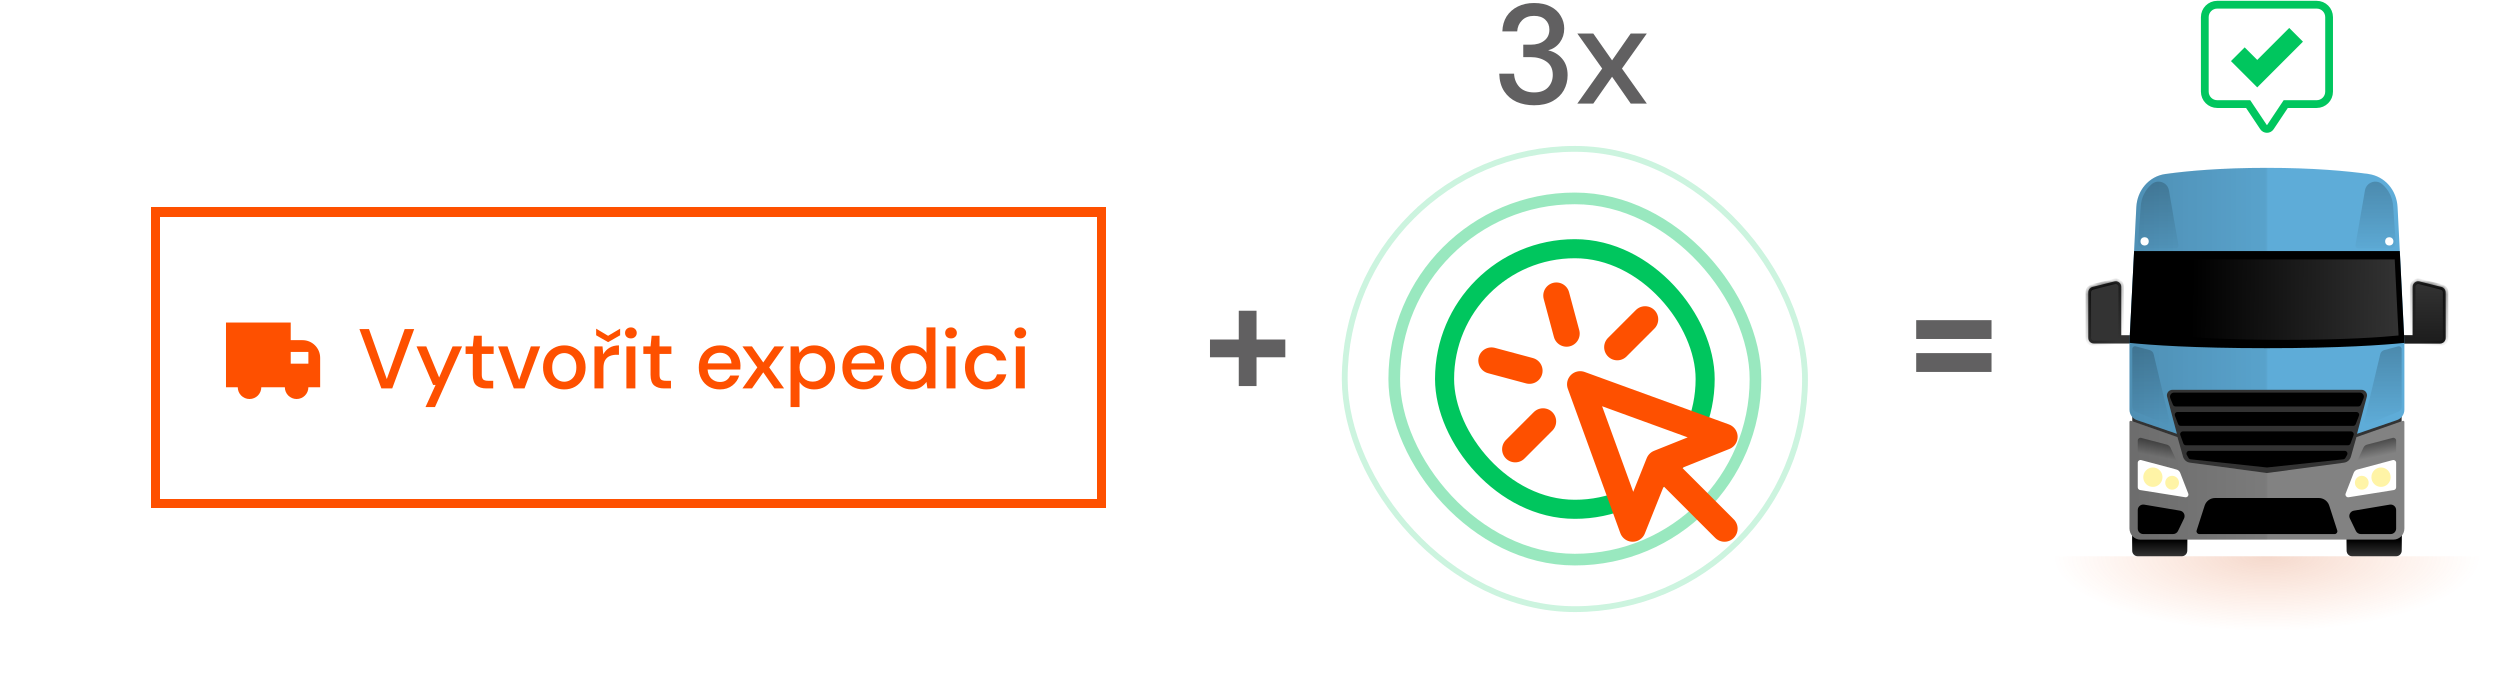 <svg width="531" height="147" viewBox="0 0 531 147" fill="none" xmlns="http://www.w3.org/2000/svg">
<g filter="url(#filter0_d_2072_26346)">
<rect x="32" y="42" width="203" height="64" fill="white" shape-rendering="crispEdges"/>
<path fill-rule="evenodd" clip-rule="evenodd" d="M61.75 66.5H48V80.25H50.5C50.5 81.631 51.619 82.75 53 82.75C54.381 82.75 55.5 81.631 55.5 80.25H60.5C60.5 81.631 61.619 82.75 63 82.75C64.381 82.75 65.5 81.631 65.5 80.25H68V74C68 71.929 66.321 70.25 64.25 70.25H61.75V66.5ZM61.75 72.75V75.25H65.5V72.75H61.75Z" fill="#FE5000"/>
<path d="M81.004 80.5L76.342 67.9H78.376L82.156 78.52L85.954 67.9H87.97L83.308 80.5H81.004ZM90.375 84.46L92.517 79.762H91.995L88.467 71.572H90.537L93.273 78.178L96.135 71.572H98.151L92.391 84.46H90.375ZM103.283 80.5C102.407 80.5 101.711 80.29 101.195 79.87C100.679 79.438 100.421 78.676 100.421 77.584V73.174H98.891V71.572H100.421L100.655 69.304H102.329V71.572H104.849V73.174H102.329V77.584C102.329 78.076 102.431 78.418 102.635 78.61C102.851 78.79 103.217 78.88 103.733 78.88H104.759V80.5H103.283ZM109.139 80.5L105.791 71.572H107.789L110.273 78.682L112.757 71.572H114.737L111.407 80.5H109.139ZM119.844 80.716C118.992 80.716 118.224 80.524 117.54 80.14C116.868 79.744 116.334 79.198 115.938 78.502C115.542 77.794 115.344 76.972 115.344 76.036C115.344 75.1 115.542 74.284 115.938 73.588C116.346 72.88 116.892 72.334 117.576 71.95C118.26 71.554 119.022 71.356 119.862 71.356C120.714 71.356 121.476 71.554 122.148 71.95C122.832 72.334 123.372 72.88 123.768 73.588C124.176 74.284 124.38 75.1 124.38 76.036C124.38 76.972 124.176 77.794 123.768 78.502C123.372 79.198 122.832 79.744 122.148 80.14C121.464 80.524 120.696 80.716 119.844 80.716ZM119.844 79.078C120.3 79.078 120.72 78.964 121.104 78.736C121.5 78.508 121.818 78.172 122.058 77.728C122.298 77.272 122.418 76.708 122.418 76.036C122.418 75.364 122.298 74.806 122.058 74.362C121.83 73.906 121.518 73.564 121.122 73.336C120.738 73.108 120.318 72.994 119.862 72.994C119.406 72.994 118.98 73.108 118.584 73.336C118.2 73.564 117.888 73.906 117.648 74.362C117.408 74.806 117.288 75.364 117.288 76.036C117.288 76.708 117.408 77.272 117.648 77.728C117.888 78.172 118.2 78.508 118.584 78.736C118.968 78.964 119.388 79.078 119.844 79.078ZM126.263 80.5V71.572H127.973L128.135 73.264C128.447 72.676 128.879 72.214 129.431 71.878C129.995 71.53 130.673 71.356 131.465 71.356V73.354H130.943C130.415 73.354 129.941 73.444 129.521 73.624C129.113 73.792 128.783 74.086 128.531 74.506C128.291 74.914 128.171 75.484 128.171 76.216V80.5H126.263ZM129.161 70.672L126.623 69.214V67.81L129.161 69.322L131.717 67.81V69.214L129.161 70.672ZM134.001 69.88C133.641 69.88 133.341 69.772 133.101 69.556C132.873 69.328 132.759 69.046 132.759 68.71C132.759 68.374 132.873 68.098 133.101 67.882C133.341 67.654 133.641 67.54 134.001 67.54C134.361 67.54 134.655 67.654 134.883 67.882C135.123 68.098 135.243 68.374 135.243 68.71C135.243 69.046 135.123 69.328 134.883 69.556C134.655 69.772 134.361 69.88 134.001 69.88ZM133.047 80.5V71.572H134.955V80.5H133.047ZM141.038 80.5C140.162 80.5 139.466 80.29 138.95 79.87C138.434 79.438 138.176 78.676 138.176 77.584V73.174H136.646V71.572H138.176L138.41 69.304H140.084V71.572H142.604V73.174H140.084V77.584C140.084 78.076 140.186 78.418 140.39 78.61C140.606 78.79 140.972 78.88 141.488 78.88H142.514V80.5H141.038ZM152.922 80.716C152.046 80.716 151.266 80.524 150.582 80.14C149.91 79.744 149.382 79.198 148.998 78.502C148.614 77.806 148.422 76.996 148.422 76.072C148.422 75.136 148.608 74.314 148.98 73.606C149.364 72.898 149.892 72.346 150.564 71.95C151.248 71.554 152.04 71.356 152.94 71.356C153.816 71.356 154.578 71.554 155.226 71.95C155.874 72.334 156.378 72.85 156.738 73.498C157.098 74.146 157.278 74.86 157.278 75.64C157.278 75.76 157.272 75.892 157.26 76.036C157.26 76.168 157.254 76.318 157.242 76.486H150.294C150.354 77.35 150.636 78.01 151.14 78.466C151.656 78.91 152.25 79.132 152.922 79.132C153.462 79.132 153.912 79.012 154.272 78.772C154.644 78.52 154.92 78.184 155.1 77.764H157.008C156.768 78.604 156.288 79.306 155.568 79.87C154.86 80.434 153.978 80.716 152.922 80.716ZM152.922 72.922C152.286 72.922 151.722 73.114 151.23 73.498C150.738 73.87 150.438 74.434 150.33 75.19H155.37C155.334 74.494 155.088 73.942 154.632 73.534C154.176 73.126 153.606 72.922 152.922 72.922ZM157.687 80.5L160.855 76.036L157.687 71.572H159.721L162.115 74.992L164.491 71.572H166.543L163.375 76.036L166.543 80.5H164.491L162.115 77.08L159.721 80.5H157.687ZM167.915 84.46V71.572H169.625L169.823 72.958C170.111 72.538 170.507 72.166 171.011 71.842C171.515 71.518 172.163 71.356 172.955 71.356C173.819 71.356 174.581 71.56 175.241 71.968C175.901 72.376 176.417 72.934 176.789 73.642C177.173 74.35 177.365 75.154 177.365 76.054C177.365 76.954 177.173 77.758 176.789 78.466C176.417 79.162 175.901 79.714 175.241 80.122C174.581 80.518 173.813 80.716 172.937 80.716C172.241 80.716 171.623 80.578 171.083 80.302C170.555 80.026 170.135 79.636 169.823 79.132V84.46H167.915ZM172.613 79.06C173.429 79.06 174.101 78.784 174.629 78.232C175.157 77.668 175.421 76.936 175.421 76.036C175.421 75.448 175.301 74.926 175.061 74.47C174.821 74.014 174.491 73.66 174.071 73.408C173.651 73.144 173.165 73.012 172.613 73.012C171.797 73.012 171.125 73.294 170.597 73.858C170.081 74.422 169.823 75.148 169.823 76.036C169.823 76.936 170.081 77.668 170.597 78.232C171.125 78.784 171.797 79.06 172.613 79.06ZM183.425 80.716C182.549 80.716 181.769 80.524 181.085 80.14C180.413 79.744 179.885 79.198 179.501 78.502C179.117 77.806 178.925 76.996 178.925 76.072C178.925 75.136 179.111 74.314 179.483 73.606C179.867 72.898 180.395 72.346 181.067 71.95C181.751 71.554 182.543 71.356 183.443 71.356C184.319 71.356 185.081 71.554 185.729 71.95C186.377 72.334 186.881 72.85 187.241 73.498C187.601 74.146 187.781 74.86 187.781 75.64C187.781 75.76 187.775 75.892 187.763 76.036C187.763 76.168 187.757 76.318 187.745 76.486H180.797C180.857 77.35 181.139 78.01 181.643 78.466C182.159 78.91 182.753 79.132 183.425 79.132C183.965 79.132 184.415 79.012 184.775 78.772C185.147 78.52 185.423 78.184 185.603 77.764H187.511C187.271 78.604 186.791 79.306 186.071 79.87C185.363 80.434 184.481 80.716 183.425 80.716ZM183.425 72.922C182.789 72.922 182.225 73.114 181.733 73.498C181.241 73.87 180.941 74.434 180.833 75.19H185.873C185.837 74.494 185.591 73.942 185.135 73.534C184.679 73.126 184.109 72.922 183.425 72.922ZM193.649 80.716C192.785 80.716 192.023 80.512 191.363 80.104C190.703 79.696 190.187 79.138 189.815 78.43C189.443 77.722 189.257 76.918 189.257 76.018C189.257 75.118 189.443 74.32 189.815 73.624C190.187 72.916 190.703 72.364 191.363 71.968C192.035 71.56 192.803 71.356 193.667 71.356C194.375 71.356 194.993 71.494 195.521 71.77C196.061 72.046 196.481 72.436 196.781 72.94V67.54H198.689V80.5H196.979L196.781 79.114C196.493 79.534 196.097 79.906 195.593 80.23C195.089 80.554 194.441 80.716 193.649 80.716ZM193.991 79.06C194.807 79.06 195.473 78.778 195.989 78.214C196.517 77.65 196.781 76.924 196.781 76.036C196.781 75.136 196.517 74.41 195.989 73.858C195.473 73.294 194.807 73.012 193.991 73.012C193.175 73.012 192.503 73.294 191.975 73.858C191.447 74.41 191.183 75.136 191.183 76.036C191.183 76.624 191.303 77.146 191.543 77.602C191.783 78.058 192.113 78.418 192.533 78.682C192.965 78.934 193.451 79.06 193.991 79.06ZM201.995 69.88C201.635 69.88 201.335 69.772 201.095 69.556C200.867 69.328 200.753 69.046 200.753 68.71C200.753 68.374 200.867 68.098 201.095 67.882C201.335 67.654 201.635 67.54 201.995 67.54C202.355 67.54 202.649 67.654 202.877 67.882C203.117 68.098 203.237 68.374 203.237 68.71C203.237 69.046 203.117 69.328 202.877 69.556C202.649 69.772 202.355 69.88 201.995 69.88ZM201.041 80.5V71.572H202.949V80.5H201.041ZM209.517 80.716C208.641 80.716 207.855 80.518 207.159 80.122C206.475 79.726 205.935 79.18 205.539 78.484C205.155 77.776 204.963 76.96 204.963 76.036C204.963 75.112 205.155 74.302 205.539 73.606C205.935 72.898 206.475 72.346 207.159 71.95C207.855 71.554 208.641 71.356 209.517 71.356C210.621 71.356 211.545 71.644 212.289 72.22C213.045 72.796 213.531 73.576 213.747 74.56H211.749C211.629 74.068 211.365 73.684 210.957 73.408C210.549 73.132 210.069 72.994 209.517 72.994C209.049 72.994 208.617 73.114 208.221 73.354C207.825 73.582 207.507 73.924 207.267 74.38C207.027 74.824 206.907 75.376 206.907 76.036C206.907 76.696 207.027 77.254 207.267 77.71C207.507 78.154 207.825 78.496 208.221 78.736C208.617 78.976 209.049 79.096 209.517 79.096C210.069 79.096 210.549 78.958 210.957 78.682C211.365 78.406 211.629 78.016 211.749 77.512H213.747C213.543 78.472 213.063 79.246 212.307 79.834C211.551 80.422 210.621 80.716 209.517 80.716ZM216.717 69.88C216.357 69.88 216.057 69.772 215.817 69.556C215.589 69.328 215.475 69.046 215.475 68.71C215.475 68.374 215.589 68.098 215.817 67.882C216.057 67.654 216.357 67.54 216.717 67.54C217.077 67.54 217.371 67.654 217.599 67.882C217.839 68.098 217.959 68.374 217.959 68.71C217.959 69.046 217.839 69.328 217.599 69.556C217.371 69.772 217.077 69.88 216.717 69.88ZM215.763 80.5V71.572H217.671V80.5H215.763Z" fill="#FE5000"/>
<rect x="33" y="43" width="201" height="62" stroke="#FE5000" stroke-width="2" shape-rendering="crispEdges"/>
</g>
<rect x="306.825" y="52.825" width="55.35" height="55.35" rx="27.675" fill="white"/>
<rect x="306.825" y="52.825" width="55.35" height="55.35" rx="27.675" stroke="#00C65E" stroke-width="4.05"/>
<g opacity="0.4">
<rect x="296.138" y="42.138" width="76.725" height="76.725" rx="38.362" stroke="#00C65E" stroke-width="2.475"/>
</g>
<g opacity="0.2">
<rect x="285.619" y="31.619" width="97.763" height="97.763" rx="48.881" stroke="#00C65E" stroke-width="1.238"/>
</g>
<path d="M352.348 98.346L346.774 112.281L335.626 81.624L366.283 92.772L352.348 98.346ZM352.348 98.346L366.283 112.281L352.348 98.346ZM330.576 62.781L332.742 70.855L330.576 62.781ZM324.857 78.74L316.78 76.574L324.857 78.74ZM349.422 67.829L343.508 73.743L349.422 67.829ZM327.742 89.506L321.833 95.42L327.742 89.506Z" fill="white"/>
<path d="M352.348 98.346L346.774 112.281L335.626 81.624L366.283 92.772L352.348 98.346ZM352.348 98.346L366.283 112.281M330.576 62.781L332.742 70.855M324.857 78.74L316.78 76.574M349.422 67.829L343.508 73.743M327.742 89.506L321.833 95.42" stroke="#FE5000" stroke-width="5.574" stroke-linecap="round" stroke-linejoin="round"/>
<path d="M325.85 22.361C324.49 22.361 323.25 22.121 322.13 21.641C321.03 21.141 320.15 20.391 319.49 19.391C318.83 18.391 318.48 17.141 318.44 15.641H321.59C321.63 16.761 322.01 17.711 322.73 18.491C323.47 19.251 324.51 19.631 325.85 19.631C327.13 19.631 328.11 19.281 328.79 18.581C329.47 17.861 329.81 16.971 329.81 15.911C329.81 14.631 329.35 13.681 328.43 13.061C327.53 12.441 326.42 12.131 325.1 12.131H323.54V9.491H325.13C326.31 9.491 327.26 9.211 327.98 8.651C328.72 8.091 329.09 7.301 329.09 6.281C329.09 5.421 328.8 4.721 328.22 4.181C327.66 3.641 326.86 3.371 325.82 3.371C324.74 3.371 323.89 3.691 323.27 4.331C322.65 4.951 322.31 5.731 322.25 6.671H319.1C319.14 5.451 319.44 4.391 320 3.491C320.58 2.591 321.37 1.891 322.37 1.391C323.37 0.891 324.52 0.641 325.82 0.641C327.22 0.641 328.39 0.891 329.33 1.391C330.29 1.871 331.01 2.531 331.49 3.371C331.99 4.191 332.24 5.091 332.24 6.071C332.24 7.191 331.93 8.171 331.31 9.011C330.69 9.851 329.86 10.411 328.82 10.691C330.02 10.951 331.01 11.541 331.79 12.461C332.57 13.361 332.96 14.531 332.96 15.971C332.96 17.131 332.69 18.201 332.15 19.181C331.61 20.141 330.81 20.911 329.75 21.491C328.69 22.071 327.39 22.361 325.85 22.361Z" fill="#616061"/>
<path d="M335.024 22.001L340.304 14.561L335.024 7.121H338.414L342.404 12.821L346.364 7.121H349.784L344.504 14.561L349.784 22.001H346.364L342.404 16.301L338.414 22.001H335.024Z" fill="#616061"/>
<mask id="path-11-inside-1_2072_26346" fill="white">
<path fill-rule="evenodd" clip-rule="evenodd" d="M518.568 60.951C519.086 61.082 519.45 61.548 519.45 62.083V71.792C519.45 72.436 518.927 72.959 518.282 72.959H514.195V72.96H509.524V71.192H512.444V60.905C512.444 60.144 513.159 59.586 513.897 59.772L518.568 60.951Z"/>
</mask>
<path fill-rule="evenodd" clip-rule="evenodd" d="M518.568 60.951C519.086 61.082 519.45 61.548 519.45 62.083V71.792C519.45 72.436 518.927 72.959 518.282 72.959H514.195V72.96H509.524V71.192H512.444V60.905C512.444 60.144 513.159 59.586 513.897 59.772L518.568 60.951Z" fill="#333333"/>
<path fill-rule="evenodd" clip-rule="evenodd" d="M518.568 60.951C519.086 61.082 519.45 61.548 519.45 62.083V71.792C519.45 72.436 518.927 72.959 518.282 72.959H514.195V72.96H509.524V71.192H512.444V60.905C512.444 60.144 513.159 59.586 513.897 59.772L518.568 60.951Z" fill="url(#paint0_linear_2072_26346)" fill-opacity="0.45"/>
<path d="M518.568 60.951L518.711 60.385L518.568 60.951ZM514.195 72.959V72.375H513.611V72.959H514.195ZM514.195 72.96V73.543H514.779V72.96H514.195ZM509.524 72.96H508.941V73.543H509.524V72.96ZM509.524 71.192V70.608H508.941V71.192H509.524ZM512.444 71.192V71.776H513.027V71.192H512.444ZM513.897 59.772L514.04 59.206L513.897 59.772ZM520.034 62.083C520.034 61.281 519.489 60.581 518.711 60.385L518.425 61.517C518.684 61.583 518.866 61.816 518.866 62.083H520.034ZM520.034 71.792V62.083H518.866V71.792H520.034ZM518.282 73.543C519.249 73.543 520.034 72.759 520.034 71.792H518.866C518.866 72.114 518.605 72.375 518.282 72.375V73.543ZM514.195 73.543H518.282V72.375H514.195V73.543ZM513.611 72.959V72.96H514.779V72.959H513.611ZM514.195 72.376H509.524V73.543H514.195V72.376ZM510.108 72.96V71.192H508.941V72.96H510.108ZM509.524 71.776H512.444V70.608H509.524V71.776ZM511.86 60.905V71.192H513.027V60.905H511.86ZM514.04 59.206C512.933 58.927 511.86 59.764 511.86 60.905H513.027C513.027 60.524 513.385 60.245 513.754 60.339L514.04 59.206ZM518.711 60.385L514.04 59.206L513.754 60.339L518.425 61.517L518.711 60.385Z" fill="url(#paint1_linear_2072_26346)" mask="url(#path-11-inside-1_2072_26346)"/>
<mask id="path-13-inside-2_2072_26346" fill="white">
<path fill-rule="evenodd" clip-rule="evenodd" d="M444.432 60.951C443.914 61.082 443.55 61.548 443.55 62.083V71.792C443.55 72.436 444.073 72.959 444.718 72.959H448.805V72.96H453.476V71.192H450.556V60.905C450.556 60.144 449.841 59.586 449.103 59.772L444.432 60.951Z"/>
</mask>
<path fill-rule="evenodd" clip-rule="evenodd" d="M444.432 60.951C443.914 61.082 443.55 61.548 443.55 62.083V71.792C443.55 72.436 444.073 72.959 444.718 72.959H448.805V72.96H453.476V71.192H450.556V60.905C450.556 60.144 449.841 59.586 449.103 59.772L444.432 60.951Z" fill="#333333"/>
<path d="M444.432 60.951L444.289 60.385L444.432 60.951ZM448.805 72.959V72.375H449.389V72.959H448.805ZM448.805 72.96V73.543H448.221V72.96H448.805ZM453.476 72.96H454.059V73.543H453.476V72.96ZM453.476 71.192V70.608H454.059V71.192H453.476ZM450.556 71.192V71.776H449.973V71.192H450.556ZM449.103 59.772L448.96 59.206L449.103 59.772ZM442.966 62.083C442.966 61.281 443.511 60.581 444.289 60.385L444.575 61.517C444.316 61.583 444.134 61.816 444.134 62.083H442.966ZM442.966 71.792V62.083H444.134V71.792H442.966ZM444.718 73.543C443.751 73.543 442.966 72.759 442.966 71.792H444.134C444.134 72.114 444.395 72.375 444.718 72.375V73.543ZM448.805 73.543H444.718V72.375H448.805V73.543ZM449.389 72.959V72.96H448.221V72.959H449.389ZM448.805 72.376H453.476V73.543H448.805V72.376ZM452.892 72.96V71.192H454.059V72.96H452.892ZM453.476 71.776H450.556V70.608H453.476V71.776ZM451.14 60.905V71.192H449.973V60.905H451.14ZM448.96 59.206C450.067 58.927 451.14 59.764 451.14 60.905H449.973C449.973 60.524 449.615 60.245 449.246 60.339L448.96 59.206ZM444.289 60.385L448.96 59.206L449.246 60.339L444.575 61.517L444.289 60.385Z" fill="url(#paint2_linear_2072_26346)" mask="url(#path-13-inside-2_2072_26346)"/>
<path d="M452.892 112.247C452.892 111.602 453.414 111.079 454.059 111.079H463.401C464.046 111.079 464.569 111.602 464.569 112.247V116.983C464.569 117.628 464.046 118.151 463.401 118.151H454.059C453.414 118.151 452.892 117.628 452.892 116.983V112.247Z" fill="#333333"/>
<path d="M452.892 112.247C452.892 111.602 453.414 111.079 454.059 111.079H463.401C464.046 111.079 464.569 111.602 464.569 112.247V116.983C464.569 117.628 464.046 118.151 463.401 118.151H454.059C453.414 118.151 452.892 117.628 452.892 116.983V112.247Z" fill="url(#paint3_linear_2072_26346)"/>
<path d="M498.432 112.247C498.432 111.602 498.954 111.079 499.599 111.079H508.941C509.586 111.079 510.109 111.602 510.109 112.247V116.983C510.109 117.628 509.586 118.151 508.941 118.151H499.599C498.954 118.151 498.432 117.628 498.432 116.983V112.247Z" fill="#333333"/>
<path d="M498.432 112.247C498.432 111.602 498.954 111.079 499.599 111.079H508.941C509.586 111.079 510.109 111.602 510.109 112.247V116.983C510.109 117.628 509.586 118.151 508.941 118.151H499.599C498.954 118.151 498.432 117.628 498.432 116.983V112.247Z" fill="url(#paint4_linear_2072_26346)"/>
<rect x="452.892" y="77.49" width="57.217" height="24.161" fill="#333333"/>
<path d="M452.636 89.39C452.475 89.334 452.308 89.453 452.308 89.623V112.258C452.308 113.559 453.353 114.615 454.643 114.615H508.357C509.647 114.615 510.692 113.559 510.692 112.258V89.623C510.692 89.453 510.525 89.334 510.364 89.39L500.507 92.844L499.331 97.001C499.139 97.677 498.569 98.175 497.878 98.268L481.5 100.472L465.122 98.268C464.431 98.175 463.861 97.677 463.669 97.001L462.492 92.844L452.636 89.39Z" fill="#828282"/>
<path d="M452.636 89.39C452.475 89.334 452.308 89.453 452.308 89.623V112.258C452.308 113.559 453.353 114.615 454.643 114.615H508.357C509.647 114.615 510.692 113.559 510.692 112.258V89.623C510.692 89.453 510.525 89.334 510.364 89.39L500.507 92.844L499.331 97.001C499.139 97.677 498.569 98.175 497.878 98.268L481.5 100.472L465.122 98.268C464.431 98.175 463.861 97.677 463.669 97.001L462.492 92.844L452.636 89.39Z" fill="url(#paint5_linear_2072_26346)" fill-opacity="0.2"/>
<g filter="url(#filter1_d_2072_26346)">
<path d="M508.94 98.286C508.94 97.902 508.576 97.623 508.206 97.722L500.712 99.729C500.352 99.826 500.06 100.087 499.925 100.434L498.216 104.827C498.053 105.247 498.407 105.686 498.852 105.615L508.448 104.086C508.732 104.041 508.94 103.796 508.94 103.509V98.286Z" fill="white"/>
</g>
<g filter="url(#filter2_d_2072_26346)">
<path d="M454.059 98.286C454.059 97.902 454.423 97.623 454.793 97.722L462.288 99.729C462.647 99.826 462.939 100.087 463.074 100.434L464.783 104.827C464.946 105.247 464.592 105.686 464.147 105.615L454.551 104.086C454.267 104.041 454.059 103.796 454.059 103.509V98.286Z" fill="white"/>
</g>
<path d="M468.267 107.394C468.578 106.429 469.476 105.775 470.49 105.775H492.509C493.523 105.775 494.421 106.429 494.732 107.394L496.433 112.673C496.555 113.05 496.274 113.436 495.878 113.436H467.121C466.725 113.436 466.444 113.05 466.565 112.673L468.267 107.394Z" fill="black"/>
<path d="M454.059 108.335C454.059 107.612 454.708 107.063 455.42 107.183L463.033 108.464C463.8 108.593 464.229 109.423 463.89 110.123L462.608 112.777C462.413 113.18 462.004 113.436 461.556 113.436H455.226C454.581 113.436 454.059 112.913 454.059 112.269V108.335Z" fill="black"/>
<path d="M508.94 108.335C508.94 107.612 508.291 107.063 507.579 107.183L499.966 108.464C499.199 108.593 498.77 109.423 499.109 110.123L500.391 112.777C500.586 113.18 500.995 113.436 501.443 113.436H507.773C508.418 113.436 508.94 112.913 508.94 112.269V108.335Z" fill="black"/>
<path fill-rule="evenodd" clip-rule="evenodd" d="M459.953 36.953C456.419 37.442 453.936 40.43 453.755 43.992L452.308 72.481V87.019C452.308 88.016 452.941 88.904 453.885 89.227L462.367 92.138L460.285 84.259C460.089 83.518 460.648 82.793 461.414 82.793H501.586C502.352 82.793 502.911 83.518 502.715 84.259L500.633 92.138L509.115 89.227C510.058 88.904 510.692 88.016 510.692 87.019V72.481L509.245 43.992C509.064 40.43 506.58 37.442 503.047 36.953C498.511 36.326 491.344 35.65 481.5 35.65C471.656 35.65 464.489 36.326 459.953 36.953Z" fill="#5EACD8"/>
<path fill-rule="evenodd" clip-rule="evenodd" d="M459.953 36.953C456.419 37.442 453.936 40.43 453.755 43.992L452.308 72.481V87.019C452.308 88.016 452.941 88.904 453.885 89.227L462.367 92.138L460.285 84.259C460.089 83.518 460.648 82.793 461.414 82.793H501.586C502.352 82.793 502.911 83.518 502.715 84.259L500.633 92.138L509.115 89.227C510.058 88.904 510.692 88.016 510.692 87.019V72.481L509.245 43.992C509.064 40.43 506.58 37.442 503.047 36.953C498.511 36.326 491.344 35.65 481.5 35.65C471.656 35.65 464.489 36.326 459.953 36.953Z" fill="url(#paint6_linear_2072_26346)" fill-opacity="0.2"/>
<path d="M508.299 43.737C508.172 41.955 507.342 40.297 505.991 39.128C504.672 37.987 502.613 38.723 502.315 40.441L500.301 52.056C500.239 52.413 500.514 52.74 500.877 52.74H507.687C508.364 52.74 508.899 52.165 508.851 51.489L508.299 43.737Z" fill="url(#paint7_linear_2072_26346)" fill-opacity="0.2"/>
<path d="M454.7 43.737C454.827 41.955 455.657 40.297 457.008 39.128C458.327 37.987 460.386 38.723 460.684 40.441L462.698 52.056C462.76 52.413 462.485 52.74 462.122 52.74H455.312C454.635 52.74 454.1 52.165 454.148 51.489L454.7 43.737Z" fill="url(#paint8_linear_2072_26346)" fill-opacity="0.2"/>
<path d="M460.973 84.589C460.738 84.013 461.162 83.383 461.784 83.383H501.216C501.838 83.383 502.261 84.013 502.027 84.589L501.465 85.966C501.376 86.186 501.162 86.329 500.925 86.329H462.075C461.838 86.329 461.624 86.186 461.534 85.966L460.973 84.589Z" fill="black"/>
<path d="M461.955 88.301C461.808 87.919 462.09 87.508 462.5 87.508H500.501C500.91 87.508 501.193 87.919 501.045 88.301L500.361 90.08C500.274 90.305 500.057 90.454 499.816 90.454H463.185C462.943 90.454 462.726 90.305 462.64 90.08L461.955 88.301Z" fill="black"/>
<path d="M463.1 92.416C462.962 92.035 463.244 91.633 463.649 91.633H499.35C499.755 91.633 500.037 92.035 499.899 92.416L499.254 94.194C499.171 94.425 498.951 94.579 498.706 94.579H464.293C464.048 94.579 463.828 94.425 463.745 94.194L463.1 92.416Z" fill="black"/>
<path d="M464.478 96.629C464.257 96.24 464.539 95.758 464.986 95.758H498.014C498.461 95.758 498.742 96.24 498.522 96.629L498.162 97.265C498.069 97.428 497.903 97.538 497.716 97.558L481.562 99.287C481.521 99.291 481.479 99.291 481.438 99.287L465.283 97.558C465.096 97.538 464.93 97.428 464.838 97.265L464.478 96.629Z" fill="black"/>
<g filter="url(#filter3_d_2072_26346)">
<ellipse cx="505.729" cy="101.355" rx="2.043" ry="2.062" fill="#FFF4A6"/>
</g>
<g filter="url(#filter4_d_2072_26346)">
<ellipse cx="457.27" cy="101.355" rx="2.043" ry="2.062" fill="#FFF4A6"/>
</g>
<ellipse cx="501.642" cy="102.535" rx="1.46" ry="1.473" fill="#FFF4A6"/>
<ellipse cx="461.357" cy="102.535" rx="1.46" ry="1.473" fill="#FFF4A6"/>
<g filter="url(#filter5_d_2072_26346)">
<ellipse cx="455.518" cy="51.267" rx="0.876" ry="0.884" fill="white"/>
</g>
<g filter="url(#filter6_d_2072_26346)">
<ellipse cx="507.481" cy="51.267" rx="0.876" ry="0.884" fill="white"/>
</g>
<path d="M510.108 74.127C510.108 73.743 509.744 73.463 509.373 73.563L506.401 74.363C505.987 74.475 505.668 74.803 505.568 75.22L502.196 89.357C502.087 89.817 502.542 90.21 502.982 90.034L509.376 87.466C509.818 87.288 510.108 86.859 510.108 86.382V74.127Z" fill="url(#paint9_linear_2072_26346)" fill-opacity="0.2"/>
<path d="M452.892 74.127C452.892 73.743 453.256 73.463 453.627 73.563L456.599 74.363C457.013 74.475 457.332 74.803 457.432 75.22L460.804 89.357C460.913 89.817 460.458 90.21 460.018 90.034L453.624 87.466C453.182 87.288 452.892 86.859 452.892 86.382V74.127Z" fill="url(#paint10_linear_2072_26346)" fill-opacity="0.2"/>
<path d="M454.059 93.569C454.059 93.186 454.421 92.907 454.791 93.004L460.243 94.44C460.579 94.528 460.858 94.761 461.004 95.076L462.581 98.457C462.79 98.906 462.381 99.395 461.902 99.269L454.927 97.419C454.415 97.284 454.059 96.82 454.059 96.291V93.569Z" fill="url(#paint11_linear_2072_26346)" fill-opacity="0.4"/>
<path d="M508.94 93.569C508.94 93.186 508.578 92.907 508.208 93.004L502.756 94.44C502.42 94.528 502.141 94.761 501.995 95.076L500.418 98.457C500.209 98.906 500.618 99.395 501.097 99.269L508.072 97.419C508.584 97.284 508.94 96.82 508.94 96.291V93.569Z" fill="url(#paint12_linear_2072_26346)" fill-opacity="0.4"/>
<path fill-rule="evenodd" clip-rule="evenodd" d="M509.719 53.329H453.281L452.308 72.481V72.831C456.605 73.267 465.864 73.954 481.5 73.954C497.136 73.954 506.395 73.267 510.692 72.831V72.481L509.719 53.329Z" fill="black"/>
<path fill-rule="evenodd" clip-rule="evenodd" d="M508.635 55.097H461.872L461.065 70.966V71.255C464.626 71.616 472.298 72.186 485.253 72.186C498.209 72.186 505.88 71.616 509.441 71.255V70.966L508.635 55.097Z" fill="url(#paint13_linear_2072_26346)" fill-opacity="0.2"/>
<path opacity="0.2" d="M432 118.15H531V139.6C531 143.245 528.045 146.2 524.4 146.2H438.6C434.955 146.2 432 143.245 432 139.6V118.15Z" fill="url(#paint14_radial_2072_26346)"/>
<path d="M470.94 1C469.481 1 468.3 2.179 468.3 3.64V19.468C468.3 20.928 469.481 22.108 470.94 22.108H477.508L480.768 26.992C480.848 27.112 480.957 27.211 481.085 27.279C481.212 27.348 481.355 27.384 481.5 27.384C481.645 27.384 481.787 27.348 481.915 27.279C482.043 27.211 482.152 27.112 482.232 26.992L485.49 22.108H492.06C493.519 22.108 494.7 20.928 494.7 19.468V3.64C494.7 2.179 493.519 1 492.06 1H470.94Z" stroke="#00C65E" stroke-width="1.65"/>
<path fill-rule="evenodd" clip-rule="evenodd" d="M489.146 8.852L479.438 18.561L473.854 12.977L476.771 10.06L479.438 12.727L486.229 5.936L489.146 8.852Z" fill="#00C65E"/>
<path fill-rule="evenodd" clip-rule="evenodd" d="M263.114 75.886H257V72.114L263.114 72.114V66L266.886 66V72.114L273 72.114V75.886H266.886V82H263.114V75.886Z" fill="#616061"/>
<path d="M423 68H407V72H423V68Z" fill="#616061"/>
<path d="M423 75H407V79H423V75Z" fill="#616061"/>
<defs>
<filter id="filter0_d_2072_26346" x="0" y="12" width="267" height="128" filterUnits="userSpaceOnUse" color-interpolation-filters="sRGB">
<feFlood flood-opacity="0" result="BackgroundImageFix"/>
<feColorMatrix in="SourceAlpha" type="matrix" values="0 0 0 0 0 0 0 0 0 0 0 0 0 0 0 0 0 0 127 0" result="hardAlpha"/>
<feOffset dy="2"/>
<feGaussianBlur stdDeviation="16"/>
<feComposite in2="hardAlpha" operator="out"/>
<feColorMatrix type="matrix" values="0 0 0 0 0.996 0 0 0 0 0.314 0 0 0 0 0 0 0 0 0.16 0"/>
<feBlend mode="normal" in2="BackgroundImageFix" result="effect1_dropShadow_2072_26346"/>
<feBlend mode="normal" in="SourceGraphic" in2="effect1_dropShadow_2072_26346" result="shape"/>
</filter>
<filter id="filter1_d_2072_26346" x="496.204" y="95.731" width="14.707" height="11.864" filterUnits="userSpaceOnUse" color-interpolation-filters="sRGB">
<feFlood flood-opacity="0" result="BackgroundImageFix"/>
<feColorMatrix in="SourceAlpha" type="matrix" values="0 0 0 0 0 0 0 0 0 0 0 0 0 0 0 0 0 0 127 0" result="hardAlpha"/>
<feOffset/>
<feGaussianBlur stdDeviation="0.986"/>
<feComposite in2="hardAlpha" operator="out"/>
<feColorMatrix type="matrix" values="0 0 0 0 1 0 0 0 0 1 0 0 0 0 1 0 0 0 1 0"/>
<feBlend mode="normal" in2="BackgroundImageFix" result="effect1_dropShadow_2072_26346"/>
<feBlend mode="normal" in="SourceGraphic" in2="effect1_dropShadow_2072_26346" result="shape"/>
</filter>
<filter id="filter2_d_2072_26346" x="452.087" y="95.731" width="14.707" height="11.864" filterUnits="userSpaceOnUse" color-interpolation-filters="sRGB">
<feFlood flood-opacity="0" result="BackgroundImageFix"/>
<feColorMatrix in="SourceAlpha" type="matrix" values="0 0 0 0 0 0 0 0 0 0 0 0 0 0 0 0 0 0 127 0" result="hardAlpha"/>
<feOffset/>
<feGaussianBlur stdDeviation="0.986"/>
<feComposite in2="hardAlpha" operator="out"/>
<feColorMatrix type="matrix" values="0 0 0 0 1 0 0 0 0 1 0 0 0 0 1 0 0 0 1 0"/>
<feBlend mode="normal" in2="BackgroundImageFix" result="effect1_dropShadow_2072_26346"/>
<feBlend mode="normal" in="SourceGraphic" in2="effect1_dropShadow_2072_26346" result="shape"/>
</filter>
<filter id="filter3_d_2072_26346" x="495.8" y="91.407" width="19.858" height="19.896" filterUnits="userSpaceOnUse" color-interpolation-filters="sRGB">
<feFlood flood-opacity="0" result="BackgroundImageFix"/>
<feColorMatrix in="SourceAlpha" type="matrix" values="0 0 0 0 0 0 0 0 0 0 0 0 0 0 0 0 0 0 127 0" result="hardAlpha"/>
<feOffset/>
<feGaussianBlur stdDeviation="3.943"/>
<feComposite in2="hardAlpha" operator="out"/>
<feColorMatrix type="matrix" values="0 0 0 0 1 0 0 0 0 0.957 0 0 0 0 0.651 0 0 0 1 0"/>
<feBlend mode="normal" in2="BackgroundImageFix" result="effect1_dropShadow_2072_26346"/>
<feBlend mode="normal" in="SourceGraphic" in2="effect1_dropShadow_2072_26346" result="shape"/>
</filter>
<filter id="filter4_d_2072_26346" x="447.341" y="91.407" width="19.858" height="19.896" filterUnits="userSpaceOnUse" color-interpolation-filters="sRGB">
<feFlood flood-opacity="0" result="BackgroundImageFix"/>
<feColorMatrix in="SourceAlpha" type="matrix" values="0 0 0 0 0 0 0 0 0 0 0 0 0 0 0 0 0 0 127 0" result="hardAlpha"/>
<feOffset/>
<feGaussianBlur stdDeviation="3.943"/>
<feComposite in2="hardAlpha" operator="out"/>
<feColorMatrix type="matrix" values="0 0 0 0 1 0 0 0 0 0.957 0 0 0 0 0.651 0 0 0 1 0"/>
<feBlend mode="normal" in2="BackgroundImageFix" result="effect1_dropShadow_2072_26346"/>
<feBlend mode="normal" in="SourceGraphic" in2="effect1_dropShadow_2072_26346" result="shape"/>
</filter>
<filter id="filter5_d_2072_26346" x="452.671" y="48.411" width="5.695" height="5.71" filterUnits="userSpaceOnUse" color-interpolation-filters="sRGB">
<feFlood flood-opacity="0" result="BackgroundImageFix"/>
<feColorMatrix in="SourceAlpha" type="matrix" values="0 0 0 0 0 0 0 0 0 0 0 0 0 0 0 0 0 0 127 0" result="hardAlpha"/>
<feOffset/>
<feGaussianBlur stdDeviation="0.986"/>
<feComposite in2="hardAlpha" operator="out"/>
<feColorMatrix type="matrix" values="0 0 0 0 1 0 0 0 0 1 0 0 0 0 1 0 0 0 1 0"/>
<feBlend mode="normal" in2="BackgroundImageFix" result="effect1_dropShadow_2072_26346"/>
<feBlend mode="normal" in="SourceGraphic" in2="effect1_dropShadow_2072_26346" result="shape"/>
</filter>
<filter id="filter6_d_2072_26346" x="504.634" y="48.411" width="5.695" height="5.71" filterUnits="userSpaceOnUse" color-interpolation-filters="sRGB">
<feFlood flood-opacity="0" result="BackgroundImageFix"/>
<feColorMatrix in="SourceAlpha" type="matrix" values="0 0 0 0 0 0 0 0 0 0 0 0 0 0 0 0 0 0 127 0" result="hardAlpha"/>
<feOffset/>
<feGaussianBlur stdDeviation="0.986"/>
<feComposite in2="hardAlpha" operator="out"/>
<feColorMatrix type="matrix" values="0 0 0 0 1 0 0 0 0 1 0 0 0 0 1 0 0 0 1 0"/>
<feBlend mode="normal" in2="BackgroundImageFix" result="effect1_dropShadow_2072_26346"/>
<feBlend mode="normal" in="SourceGraphic" in2="effect1_dropShadow_2072_26346" result="shape"/>
</filter>
<linearGradient id="paint0_linear_2072_26346" x1="514.487" y1="59.736" x2="514.487" y2="72.96" gradientUnits="userSpaceOnUse">
<stop stop-opacity="0"/>
<stop offset="1"/>
</linearGradient>
<linearGradient id="paint1_linear_2072_26346" x1="520.828" y1="61.787" x2="511.439" y2="70.591" gradientUnits="userSpaceOnUse">
<stop/>
<stop offset="1" stop-opacity="0"/>
</linearGradient>
<linearGradient id="paint2_linear_2072_26346" x1="442.172" y1="61.787" x2="451.561" y2="70.591" gradientUnits="userSpaceOnUse">
<stop/>
<stop offset="1" stop-opacity="0"/>
</linearGradient>
<linearGradient id="paint3_linear_2072_26346" x1="458.73" y1="114.649" x2="458.73" y2="118.151" gradientUnits="userSpaceOnUse">
<stop/>
<stop offset="1" stop-opacity="0"/>
</linearGradient>
<linearGradient id="paint4_linear_2072_26346" x1="504.27" y1="114.649" x2="504.27" y2="118.151" gradientUnits="userSpaceOnUse">
<stop/>
<stop offset="1" stop-opacity="0"/>
</linearGradient>
<linearGradient id="paint5_linear_2072_26346" x1="443.55" y1="106.192" x2="518.957" y2="106.192" gradientUnits="userSpaceOnUse">
<stop/>
<stop offset="0.501" stop-opacity="0.28"/>
<stop offset="0.506" stop-opacity="0"/>
<stop offset="1" stop-opacity="0"/>
</linearGradient>
<linearGradient id="paint6_linear_2072_26346" x1="443.55" y1="73.361" x2="518.957" y2="73.361" gradientUnits="userSpaceOnUse">
<stop/>
<stop offset="0.501" stop-opacity="0.28"/>
<stop offset="0.506" stop-opacity="0"/>
<stop offset="1" stop-opacity="0"/>
</linearGradient>
<linearGradient id="paint7_linear_2072_26346" x1="502.784" y1="38.007" x2="502.784" y2="54.439" gradientUnits="userSpaceOnUse">
<stop/>
<stop offset="1" stop-opacity="0"/>
</linearGradient>
<linearGradient id="paint8_linear_2072_26346" x1="460.216" y1="38.007" x2="460.216" y2="54.439" gradientUnits="userSpaceOnUse">
<stop/>
<stop offset="1" stop-opacity="0"/>
</linearGradient>
<linearGradient id="paint9_linear_2072_26346" x1="506.021" y1="73.365" x2="506.021" y2="90.454" gradientUnits="userSpaceOnUse">
<stop/>
<stop offset="1" stop-opacity="0"/>
</linearGradient>
<linearGradient id="paint10_linear_2072_26346" x1="456.979" y1="73.365" x2="456.979" y2="90.454" gradientUnits="userSpaceOnUse">
<stop/>
<stop offset="1" stop-opacity="0"/>
</linearGradient>
<linearGradient id="paint11_linear_2072_26346" x1="459.897" y1="94.285" x2="459.303" y2="97.229" gradientUnits="userSpaceOnUse">
<stop/>
<stop offset="1" stop-opacity="0"/>
</linearGradient>
<linearGradient id="paint12_linear_2072_26346" x1="503.102" y1="94.285" x2="503.696" y2="97.229" gradientUnits="userSpaceOnUse">
<stop/>
<stop offset="1" stop-opacity="0"/>
</linearGradient>
<linearGradient id="paint13_linear_2072_26346" x1="509.525" y1="66.588" x2="465.444" y2="66.299" gradientUnits="userSpaceOnUse">
<stop stop-color="white"/>
<stop offset="1" stop-color="white" stop-opacity="0"/>
</linearGradient>
<radialGradient id="paint14_radial_2072_26346" cx="0" cy="0" r="1" gradientUnits="userSpaceOnUse" gradientTransform="translate(481.5 118.15) rotate(90) scale(15.895 45.478)">
<stop stop-color="#C93F00"/>
<stop offset="1" stop-color="#FE5000" stop-opacity="0"/>
</radialGradient>
</defs>
</svg>
